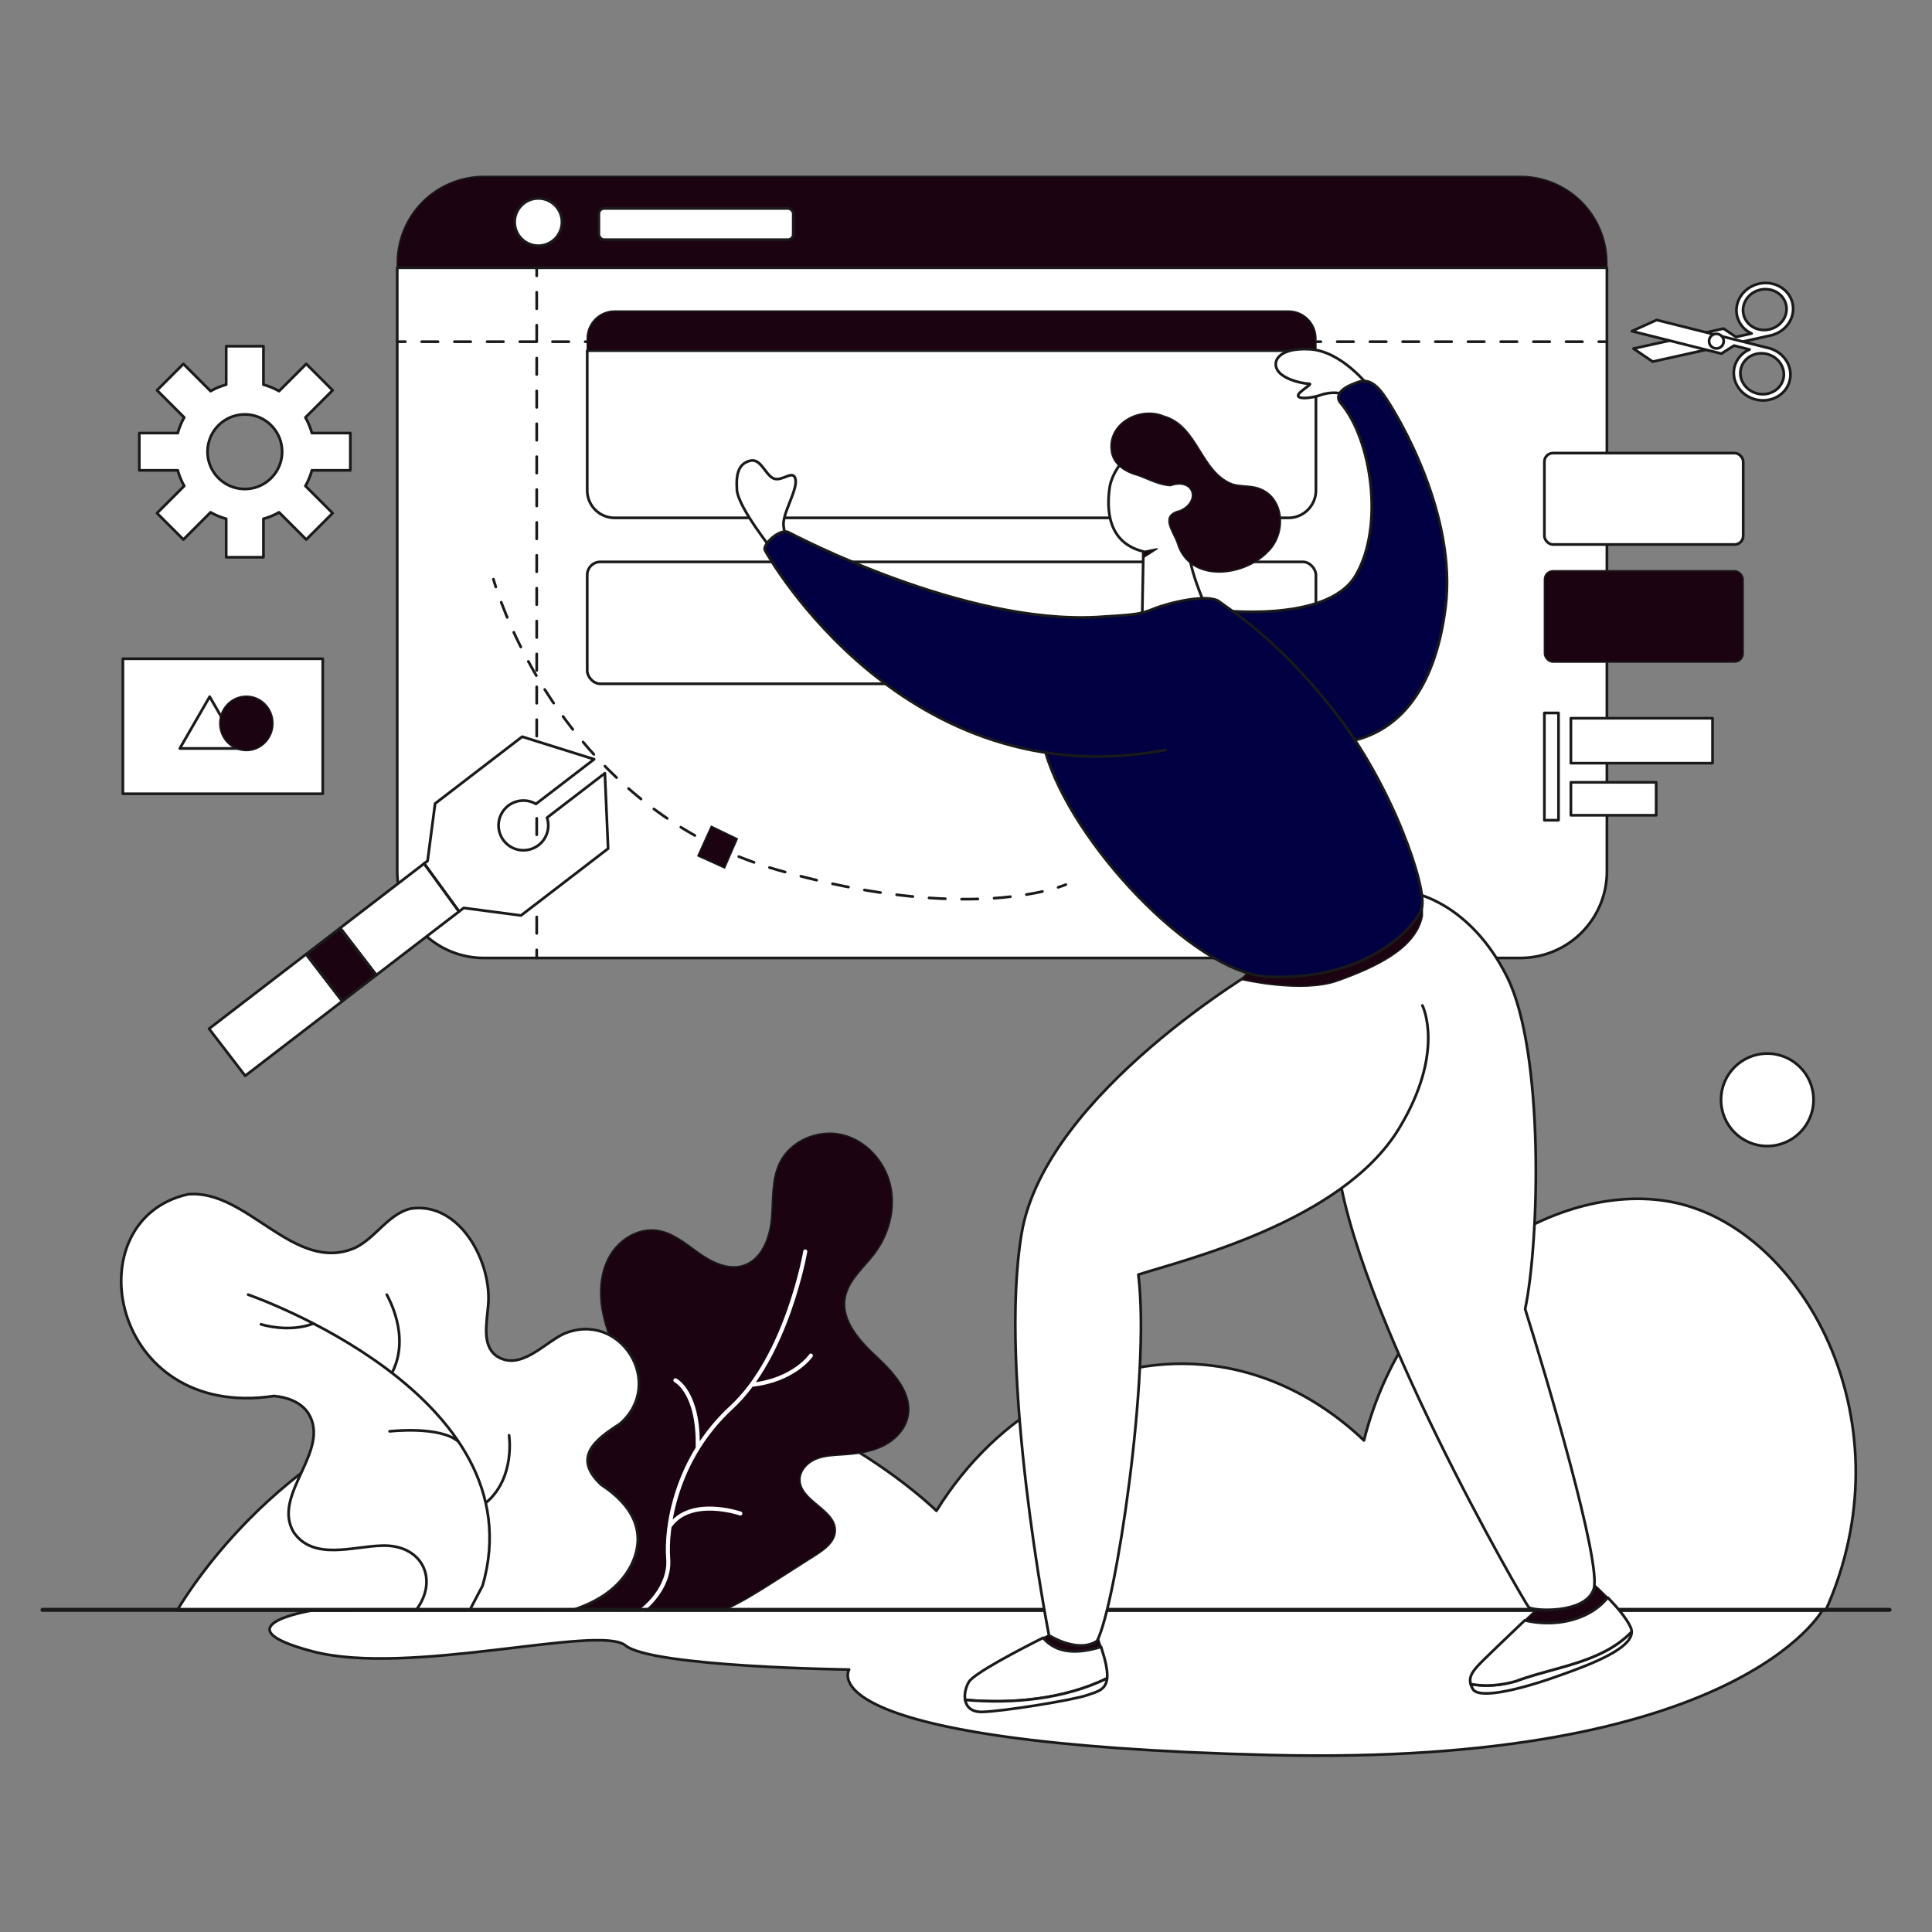 <svg xmlns="http://www.w3.org/2000/svg" viewBox="0 0 3000 3000" id="website-design"><rect x="0" y="0" width="3000" height="3000" fill="#808080" stroke="none"/><g><g><rect width="3000" height="3000" fill="none"></rect><path fill="#fff" stroke="#1a1a1a" stroke-linecap="round" stroke-linejoin="round" stroke-width="4.198" d="M1241.617,2499.535H2830.369s-130.215,243.627-858.388,225.673-653.451-132.726-653.451-132.726-306.214-3.943-347.237-37.353-336.218,48.695-486.044,9.139,0-63.685,0-63.685Z"></path><path fill="#fff" stroke="#1a1a1a" stroke-linecap="round" stroke-linejoin="round" stroke-width="4.198" d="M275.012,2500.581h2559.914c128.708-287.852-29.237-580.591-224.063-630.747-176.446-45.425-425.207,97.293-492.937,366.902-32.215-30.901-119.669-106.064-249.27-117.633-160.389-14.317-320.602,74.541-414.516,226.863-26.263-25.04-296.51-273.912-672.188-201.656C459.063,2206.413,300.061,2459.237,275.012,2500.581Z"></path><circle cx="2744.232" cy="1707.762" r="71.82" fill="#fff" stroke="#1a1a1a" stroke-linecap="round" stroke-linejoin="round" stroke-width="4.198"></circle><path fill="#1c0311" stroke="#1a1a1a" stroke-linecap="round" stroke-linejoin="round" stroke-width="2.099" d="M2495.211,408.285A134.437,134.437,0,0,0,2360.773,273.847H751.258A134.437,134.437,0,0,0,616.82,408.285v7.469H2495.211Z"></path><path fill="#fff" stroke="#1a1a1a" stroke-linecap="round" stroke-linejoin="round" stroke-width="4.198" d="M616.82,415.753v937.328A134.437,134.437,0,0,0,751.258,1487.519H2360.773a134.437,134.437,0,0,0,134.437-134.437V415.753Z"></path><rect width="308.708" height="141.906" x="2398.117" y="703.58" fill="#fff" stroke="#1a1a1a" stroke-linecap="round" stroke-linejoin="round" stroke-width="4.198" rx="13.307"></rect><rect width="308.708" height="141.906" x="2398.117" y="886.272" fill="#1c0311" stroke="#1a1a1a" stroke-linecap="round" stroke-linejoin="round" stroke-width="2.099" rx="13.307"></rect><path fill="#fff" stroke="#1a1a1a" stroke-linecap="round" stroke-linejoin="round" stroke-width="4.198" d="M1795.638,854.542s-13.036,3.947-20.228,1.867"></path><path fill="none" stroke="#1a1a1a" stroke-linecap="round" stroke-linejoin="round" stroke-width="4.198" d="M766.195,899.355s1.158,4.284,3.682,12.039"></path><path fill="none" stroke="#1a1a1a" stroke-dasharray="25.271 25.271" stroke-linecap="round" stroke-linejoin="round" stroke-width="4.198" d="M778.275,935.224c34.781,92.314,151.103,336.419,430.443,415.99,230.868,65.764,369.817,43.957,422.26,30.125"></path><path fill="none" stroke="#1a1a1a" stroke-linecap="round" stroke-linejoin="round" stroke-width="4.198" d="M1643.119,1377.844c7.923-2.497,11.857-4.223,11.857-4.223"></path><line x1="833.414" x2="833.414" y1="415.753" y2="428.347" fill="none" stroke="#1a1a1a" stroke-linecap="round" stroke-linejoin="round" stroke-width="4.198"></line><line x1="833.414" x2="833.414" y1="453.873" y2="1462.162" fill="none" stroke="#1a1a1a" stroke-dasharray="25.526 25.526" stroke-linecap="round" stroke-linejoin="round" stroke-width="4.198"></line><line x1="833.414" x2="833.414" y1="1474.926" y2="1487.519" fill="none" stroke="#1a1a1a" stroke-linecap="round" stroke-linejoin="round" stroke-width="4.198"></line><line x1="616.82" x2="629.414" y1="530.585" y2="530.585" fill="none" stroke="#1a1a1a" stroke-linecap="round" stroke-linejoin="round" stroke-width="4.198"></line><line x1="654.8" x2="2469.924" y1="530.585" y2="530.585" fill="none" stroke="#1a1a1a" stroke-dasharray="25.386 25.386" stroke-linecap="round" stroke-linejoin="round" stroke-width="4.198"></line><line x1="2482.617" x2="2495.211" y1="530.585" y2="530.585" fill="none" stroke="#1a1a1a" stroke-linecap="round" stroke-linejoin="round" stroke-width="4.198"></line><polygon fill="#fff" points="528.205 1441.054 584.32 1514.108 712.788 1415.427 658.588 1340.902 528.205 1441.054"></polygon><path fill="#fff" d="M809.069,1421.53l135.183-103.838-4.998-117.01-89.838,69.008a38.587,38.587,0,1,1-17.23-21.313l90.378-69.422L810.8,1143.956,675.617,1247.794l-11.67,88.99-5.36,4.117,54.2,74.526,7.275-5.588Z"></path><rect width="66.608" height="92.119" x="496.546" y="1451.809" fill="#fff" transform="rotate(-37.529 529.85 1497.868)"></rect><rect width="190.13" height="92.119" x="332.983" y="1530.007" fill="#fff" transform="rotate(-37.529 428.048 1576.066)"></rect><polygon fill="none" stroke="#fff" stroke-miterlimit="10" stroke-width="2.099" points="528.205 1441.054 584.32 1514.108 712.788 1415.427 658.588 1340.902 528.205 1441.054"></polygon><path fill="none" stroke="#fff" stroke-miterlimit="10" stroke-width="2.099" d="M809.069,1421.53l135.183-103.838-4.998-117.01-89.838,69.008a38.587,38.587,0,1,1-17.23-21.313l90.378-69.422L810.8,1143.956,675.617,1247.794l-11.67,88.99-5.36,4.117,54.2,74.526,7.275-5.588Z"></path><rect width="66.608" height="92.119" x="496.546" y="1451.809" fill="#1c0311" stroke="#1a1a1a" stroke-linecap="round" stroke-linejoin="round" stroke-width="2.099" transform="rotate(-37.529 529.85 1497.868)"></rect><rect width="190.13" height="92.119" x="332.983" y="1530.007" fill="none" stroke="#fff" stroke-miterlimit="10" stroke-width="2.099" transform="rotate(-37.529 428.048 1576.066)"></rect><polygon fill="none" stroke="#1a1a1a" stroke-linecap="round" stroke-linejoin="round" stroke-width="4.198" points="528.205 1441.054 584.32 1514.108 712.788 1415.427 658.588 1340.902 528.205 1441.054"></polygon><path fill="none" stroke="#1a1a1a" stroke-linecap="round" stroke-linejoin="round" stroke-width="4.198" d="M809.069,1421.53l135.183-103.838-4.998-117.01-89.838,69.008a38.587,38.587,0,1,1-17.23-21.313l90.378-69.422L810.8,1143.956,675.617,1247.794l-11.67,88.99-5.36,4.117,54.2,74.526,7.275-5.588Z"></path><rect width="66.608" height="92.119" x="496.546" y="1451.809" fill="none" stroke="#1a1a1a" stroke-linecap="round" stroke-linejoin="round" stroke-width="4.198" transform="rotate(-37.529 529.85 1497.868)"></rect><rect width="190.13" height="92.119" x="332.983" y="1530.007" fill="none" stroke="#1a1a1a" stroke-linecap="round" stroke-linejoin="round" stroke-width="4.198" transform="rotate(-37.529 428.048 1576.066)"></rect><path fill="#fff" stroke="#1a1a1a" stroke-linecap="round" stroke-linejoin="round" stroke-width="4.198" d="M544.003,730.375V672.489h-59.719a106.651,106.651,0,0,0-10.032-24.228l42.222-42.222-40.939-40.939L433.313,607.323a106.636,106.636,0,0,0-24.228-10.032V537.598H351.226V597.291a106.636,106.636,0,0,0-24.228,10.032l-42.222-42.223-40.939,40.939,42.222,42.222a106.651,106.651,0,0,0-10.032,24.228h-59.719V730.375h59.719a106.639,106.639,0,0,0,10.032,24.228l-42.222,42.222,40.939,40.939,42.222-42.222a106.635,106.635,0,0,0,24.228,10.032v59.693h57.859V805.574a106.635,106.635,0,0,0,24.228-10.032l42.222,42.222,40.939-40.939-42.222-42.222A106.639,106.639,0,0,0,484.284,730.375Zm-113.728,0a57.896,57.896,0,0,1-21.19,21.19,56.485,56.485,0,0,1-13.961,5.789,58.114,58.114,0,0,1-29.964,0,56.302,56.302,0,0,1-13.934-5.789,58.19,58.19,0,0,1-27.004-35.15,58.726,58.726,0,0,1-1.938-14.982,57.594,57.594,0,0,1,1.964-14.982,56.497,56.497,0,0,1,5.789-13.961A58.093,58.093,0,0,1,351.226,651.3a56.302,56.302,0,0,1,13.934-5.789,58.114,58.114,0,0,1,29.964,0A56.486,56.486,0,0,1,409.085,651.3a58.093,58.093,0,0,1,21.19,21.189,56.497,56.497,0,0,1,5.789,13.961,57.594,57.594,0,0,1,1.964,14.982,58.726,58.726,0,0,1-1.938,14.982A57.574,57.574,0,0,1,430.275,730.375Z"></path><circle cx="835.904" cy="344.8" r="36.721" fill="#fff" stroke="#1a1a1a" stroke-linecap="round" stroke-linejoin="round" stroke-width="4.198"></circle><rect width="301.862" height="48.547" x="929.885" y="323.639" fill="#fff" stroke="#1a1a1a" stroke-linecap="round" stroke-linejoin="round" stroke-width="4.198" rx="8.198"></rect><path fill="#fff" stroke="#1a1a1a" stroke-linecap="round" stroke-linejoin="round" stroke-width="4.198" d="M911.836,544.434V761.485a42.643,42.643,0,0,0,42.643,42.643H2000.709a42.643,42.643,0,0,0,42.643-42.643V544.434Z"></path><path fill="#1c0311" stroke="#1a1a1a" stroke-linecap="round" stroke-linejoin="round" stroke-width="2.099" d="M2043.352,525.615a42.643,42.643,0,0,0-42.643-42.643H954.479A42.643,42.643,0,0,0,911.836,525.615v18.819H2043.352Z"></path><rect width="1131.516" height="189.327" x="911.836" y="872.473" fill="#fff" stroke="#1a1a1a" stroke-linecap="round" stroke-linejoin="round" stroke-width="4.198" rx="20.317"></rect><path fill="#1c0311" stroke="#1a1a1a" stroke-linecap="round" stroke-linejoin="round" stroke-width="2.099" d="M1362.27,2107.484c-26.687-24.884-56.107-56.158-49.856-92.106,4.718-27.129,28.36-46.109,45.062-68.001,23.092-30.268,33.876-70.577,25.154-107.636-8.722-37.059-38.191-69.418-75.275-78.03-37.084-8.612-79.694,9.243-96.559,43.374-13.217,26.749-10.217,58.199-12.943,87.91-2.726,29.711-15.451,63.061-43.936,71.937-23.791,7.414-48.984-5.316-69.273-19.785-20.289-14.468-40.428-31.729-65.145-34.9-29.006-3.722-58.02,14.289-72.709,39.576-14.689,25.287-16.732,56.351-11.582,85.138,5.151,28.787,16.942,55.896,28.638,82.699l-76.907,88.103-25.238,293.771h264.239c27.243-12.3,52.682-28.463,77.931-44.567q31.293-19.959,62.586-39.919c14.119-9.005,29.777-20.509,30.717-37.229,1.906-33.906-55.846-47.019-54.898-80.965.386-13.836,11.562-25.461,24.3-30.876s26.928-5.938,40.741-6.821c21.17-1.354,42.717-3.853,61.956-12.789,19.239-8.936,36.055-25.341,40.621-46.057C1417.748,2164.678,1388.957,2132.367,1362.27,2107.484Z"></path><path fill="none" stroke="#fff" stroke-linecap="round" stroke-linejoin="round" stroke-width="6.297" d="M1250.419 1943.226s-27.943 162.449-114.8 242.368-101.794 186.972-98.06 234.274-39.833 79.667-39.833 79.667M1149.591 2350.16s-77.951-26.812-109.928 20.204M1048.763 2143.372s36.864 17.898 34.614 105.497M1259.133 2104.936s-26.311 38.393-92.2 45.337"></path><path fill="#fff" stroke="#1a1a1a" stroke-linecap="round" stroke-linejoin="round" stroke-width="4.198" d="M979.483,2431.812c27.422-53.811-.149-96.524-45.7-126.2-44.987-41.834-11.072-69.291,28.942-94.723,71.906-62.796.347-177.185-87.658-139.608-31.623,15.306-68.344,59.208-105.226,33.543-21.193-16.781-14.197-49.525-11.932-76.463,7.043-67.559-43.889-163.853-120.931-151.493-34.315,8.591-53.87,45.591-85.794,60.828-94.328,40.965-167.497-91.812-259.449-83.172-178.266,39.972-121.711,351.682,133.611,313.189,20.399,1.682,41.74,9.397,53.139,26.395,37.062,58.144-57.765,126.99-22.328,185.397,30.894,44.398,92.227,21.486,137.093,20.559,62.952-1.937,88.069,53.026,53.256,99.468H891.046C927.712,2487.079,960.79,2467.085,979.483,2431.812Z"></path><path fill="#fff" stroke="#1a1a1a" stroke-linecap="round" stroke-linejoin="round" stroke-width="4.198" d="M729.785 2499.535l19.605-37.344c85.891-296.883-364.102-451.859-364.102-451.859M790.469 2228.792s10.315 66.243-36.232 105.008M600.638 2010.331c1.245 3.112 37.771 64.36 7.994 121.494M604.995 2222.576s78.679-9.108 107.181 16.293M405.206 2056.389s42.878 13.742 81.5-1.22"></path><line x1="66" x2="2934" y1="2499.761" y2="2499.761" fill="none" stroke="#1a1a1a" stroke-linecap="round" stroke-linejoin="round" stroke-width="6.297"></line><polygon fill="#1c0311" stroke="#1a1a1a" stroke-linecap="round" stroke-linejoin="round" stroke-width="2.099" points="1083.617 1329.032 1104.502 1282.993 1144.895 1302.475 1125.162 1347.791 1083.617 1329.032"></polygon><path fill="#1c0311" stroke="#1a1a1a" stroke-linecap="round" stroke-linejoin="round" stroke-width="2.099" d="M1709.762,2557.259c-3.42-11.141-7.528-24.004-8.572-25.049-1.867-1.867-59.283,0-59.283,0s-8.923,4.315-22.234,10.996C1641.722,2569.325,1676.181,2567.503,1709.762,2557.259Z"></path><path fill="#fff" stroke="#1a1a1a" stroke-linecap="round" stroke-linejoin="round" stroke-width="4.198" d="M1719.075,2606.123c.795-7.597-.397-17.923-4.349-32.367,0,0-2.269-7.713-4.965-16.496-33.581,10.244-68.039,12.066-90.089-14.053-36.999,18.571-107.919,55.438-115.471,68.826-4.674,8.286-7.11,18.694-5.532,27.538C1572.306,2646.206,1652.601,2638.466,1719.075,2606.123Z"></path><path fill="#fff" stroke="#1a1a1a" stroke-linecap="round" stroke-linejoin="round" stroke-width="4.198" d="M1498.67,2639.571c1.89,10.587,9.539,18.929,26.071,18.675,30.342-.467,141.454-18.179,163.846-26.141,14.874-5.288,28.562-7.556,30.489-25.982C1652.601,2638.466,1572.306,2646.206,1498.67,2639.571Z"></path><path fill="#1c0311" stroke="#1a1a1a" stroke-linecap="round" stroke-linejoin="round" stroke-width="2.099" d="M2496.473,2480.69c-14.442-14.818-27.402-25.967-27.402-25.967l-75.621,36.877s-11.059,10.487-25.707,24.437C2414.478,2527.359,2468.22,2515.971,2496.473,2480.69Z"></path><path fill="#fff" stroke="#1a1a1a" stroke-linecap="round" stroke-linejoin="round" stroke-width="4.198" d="M2354.251,2610.433c-22.334,6.381-47.089,9.105-70.587,4.524a33.087,33.087,0,0,0,3.356,7.812c8.869,15.404,67.686,2.334,126.502-18.205,54.364-18.984,120.684-43.95,120.094-70.844C2487.195,2582.177,2414.074,2587.999,2354.251,2610.433Z"></path><path fill="#fff" stroke="#1a1a1a" stroke-linecap="round" stroke-linejoin="round" stroke-width="4.198" d="M2496.473,2480.69c-28.253,35.282-81.995,46.669-128.73,35.347-25.071,23.877-60.68,57.921-69.52,67.055-11.489,11.872-17.619,20.607-14.559,31.866,23.498,4.58,48.253,1.857,70.587-4.524,59.824-22.434,132.944-28.256,179.365-76.713a17.15,17.15,0,0,0-1.528-6.645C2525.675,2512.646,2510.386,2494.965,2496.473,2480.69Z"></path><path fill="#fff" stroke="#1a1a1a" stroke-linecap="round" stroke-linejoin="round" stroke-width="4.198" d="M2075.716,1798.717c23.651,229.042,292.526,691.482,298.128,697.083s87.758,11.203,100.828-28.008-74.688-334.227-106.43-435.055c22.406-106.43,29.875-399.578-28.008-515.702s-145.641-130.345-145.641-130.345l-151.242,50.414"></path><path fill="#fff" stroke="#1a1a1a" stroke-linecap="round" stroke-linejoin="round" stroke-width="4.198" d="M2208.704,1561.273s36.303,71.887-36.517,191.387c-88.711,145.578-335.471,204.146-404.559,226.552,19.292,156.844-35.474,514.099-64.105,568.87-29.875,19.917-74.688-8.714-74.688-8.714S1549.169,2132.321,1586.513,1914.483s372.193-413.271,372.193-413.271l161.201-64.107"></path><path fill="#1c0311" stroke="#1a1a1a" stroke-linecap="round" stroke-linejoin="round" stroke-width="2.099" d="M1927.307,1520.847s94.155,22.329,150.264,2.129,121.621-49.376,131.134-100.996l-.192-25.483-261.864,104.036Z"></path><path fill="#fff" stroke="#1a1a1a" stroke-linecap="round" stroke-linejoin="round" stroke-width="4.198" d="M1872.504,942.3s-30.809-67.219-26.141-98.027,71.887-65.352.934-127.902-119.5,8.402-124.168,40.145-4.668,85.891,52.281,99.895l-1.867,104.562"></path><polygon fill="#1c0311" stroke="#1a1a1a" stroke-linecap="round" stroke-linejoin="round" stroke-width="2.099" points="1796.776 852.161 1775.41 856.41 1775.241 865.879 1796.776 852.161"></polygon><path fill="#fff" stroke="#1a1a1a" stroke-linecap="round" stroke-linejoin="round" stroke-width="4.198" d="M2125.975,600.605s-42.012-55.549-92.426-58.35-59.75,21.006-48.08,35.01,41.078,18.672,47.613,18.672-19.605,13.537-17.271,19.139,24.273,2.334,35.477-1.867,33.143-5.602,38.744,2.801S2125.975,600.605,2125.975,600.605Z"></path><path fill="#000042" stroke="#1a1a1a" stroke-linecap="round" stroke-linejoin="round" stroke-width="4.198" d="M1887.441,946.968s172.715,22.406,217.527-53.215,24.84-210.848-22.406-267.008c-11.04-11.291.934-23.34,14.938-28.941s28.941-15.871,51.348,15.871,113.898,185.785,95.739,329.559c-16.68,132.062-77.067,199.789-162.024,210.059C1992.938,1065.535,1887.441,946.968,1887.441,946.968Z"></path><path fill="#fff" stroke="#1a1a1a" stroke-linecap="round" stroke-linejoin="round" stroke-width="4.198" d="M1199.383,854.076s-53.215-66.285-55.082-93.359,3.734-41.078,20.539-45.279,23.34,21.939,36.41,27.541,31.275-15.404,34.076,1.867-20.539,52.281-18.672,71.42,9.803,24.74,9.803,24.74Z"></path><path fill="#000042" stroke="#1a1a1a" stroke-linecap="round" stroke-linejoin="round" stroke-width="4.198" d="M1809.953,1164.496C1405.707,1241.05,1191.813,862.768,1187.737,854.218s23.281-34.377,36.542-27.683,271.987,142.84,479.245,131.637c60.689-3.703,66.752-4.201,88.691-13.07s84.023-24.273,101.295-10.736,86.357,53.682,177.85,169.447S2217,1381.089,2207.664,1410.031s-85.891,114.832-242.734,106.43c-112.965-9.336-300.498-206.819-341.576-348.726"></path><path fill="#1c0311" stroke="#1a1a1a" stroke-linecap="round" stroke-linejoin="round" stroke-width="2.099" d="M1725.511,699.171c-5.051-42.753,45.332-68.644,81.966-52.978,53.095,15.292,56.828,86.608,106.052,105.325,12.998,4.003,27.251,2.221,40.215,6.326,42.086,13.841,44.343,71.962,14.282,99.667-37.487,38.876-121.588,47.881-139.918-14.398-7.206-19.891-27.751-42.897,4.785-50.379,32-14.851,20.251-51.003-15.338-38.594-17.249-.674-33.617-9.754-49.649-15.632C1748.134,733.266,1727.815,721.642,1725.511,699.171Z"></path><rect width="219.948" height="69.739" x="2439.264" y="1115.291" fill="#fff" stroke="#1a1a1a" stroke-linecap="round" stroke-linejoin="round" stroke-width="4.198"></rect><rect width="132.417" height="51.147" x="2439.264" y="1214.791" fill="#fff" stroke="#1a1a1a" stroke-linecap="round" stroke-linejoin="round" stroke-width="4.198"></rect><rect width="21.945" height="166.582" x="2398.117" y="1107.062" fill="#fff" stroke="#1a1a1a" stroke-linecap="round" stroke-linejoin="round" stroke-width="4.198"></rect><rect width="310.353" height="209.66" x="190.79" y="1022.921" fill="#fff" stroke="#1a1a1a" stroke-linecap="round" stroke-linejoin="round" stroke-width="4.198"></rect><polygon fill="#fff" stroke="#1a1a1a" stroke-linecap="round" stroke-linejoin="round" stroke-width="4.198" points="279.187 1162.197 325.59 1081.825 371.993 1162.197 279.187 1162.197"></polygon><ellipse cx="382.519" cy="1123.257" fill="#1c0311" stroke="#1a1a1a" stroke-linecap="round" stroke-linejoin="round" stroke-width="2.099" rx="41.302" ry="42.26"></ellipse><path fill="#fff" stroke="#1a1a1a" stroke-linecap="round" stroke-linejoin="round" stroke-width="4.198" d="M2697.271,490.29a40.047,40.047,0,0,0,22.626,27.551l-24.383,5.411-19.179-12.986-139.868,31.04,29.778,20.223,186.232-41.33.275-.212c21.782-6.575,35.381-27.739,30.702-48.824-4.92-22.171-28.215-35.878-52.004-30.598C2707.64,445.849,2692.351,468.119,2697.271,490.29Zm76.142-16.898c3.779,17.028-7.95,34.121-26.207,38.173-18.257,4.052-36.137-6.471-39.915-23.499-3.774-17.007,7.975-34.105,26.232-38.157C2751.78,445.857,2769.639,456.385,2773.413,473.392Z"></path><path fill="#fff" stroke="#1a1a1a" stroke-linecap="round" stroke-linejoin="round" stroke-width="4.198" d="M2726.184,620.306c23.635,5.932,47.298-7.128,52.827-29.155,5.258-20.948-7.754-42.478-29.347-49.65l-.269-.219-176.967-44.418-38.38,17.374,138.96,34.878,19.529-12.454,24.225,6.08a40.047,40.047,0,0,0-23.376,26.917C2687.859,591.687,2702.529,614.369,2726.184,620.306Zm2.33-9.283c-18.139-4.553-29.413-21.968-25.172-38.865,4.246-16.917,22.408-26.944,40.547-22.391,18.138,4.553,29.393,21.963,25.146,38.88C2764.795,605.544,2746.653,615.576,2728.514,611.023Z"></path><circle cx="2665.183" cy="529.768" r="11.366" fill="#fff" stroke="#1a1a1a" stroke-linecap="round" stroke-linejoin="round" stroke-width="4.198"></circle></g></g></svg>